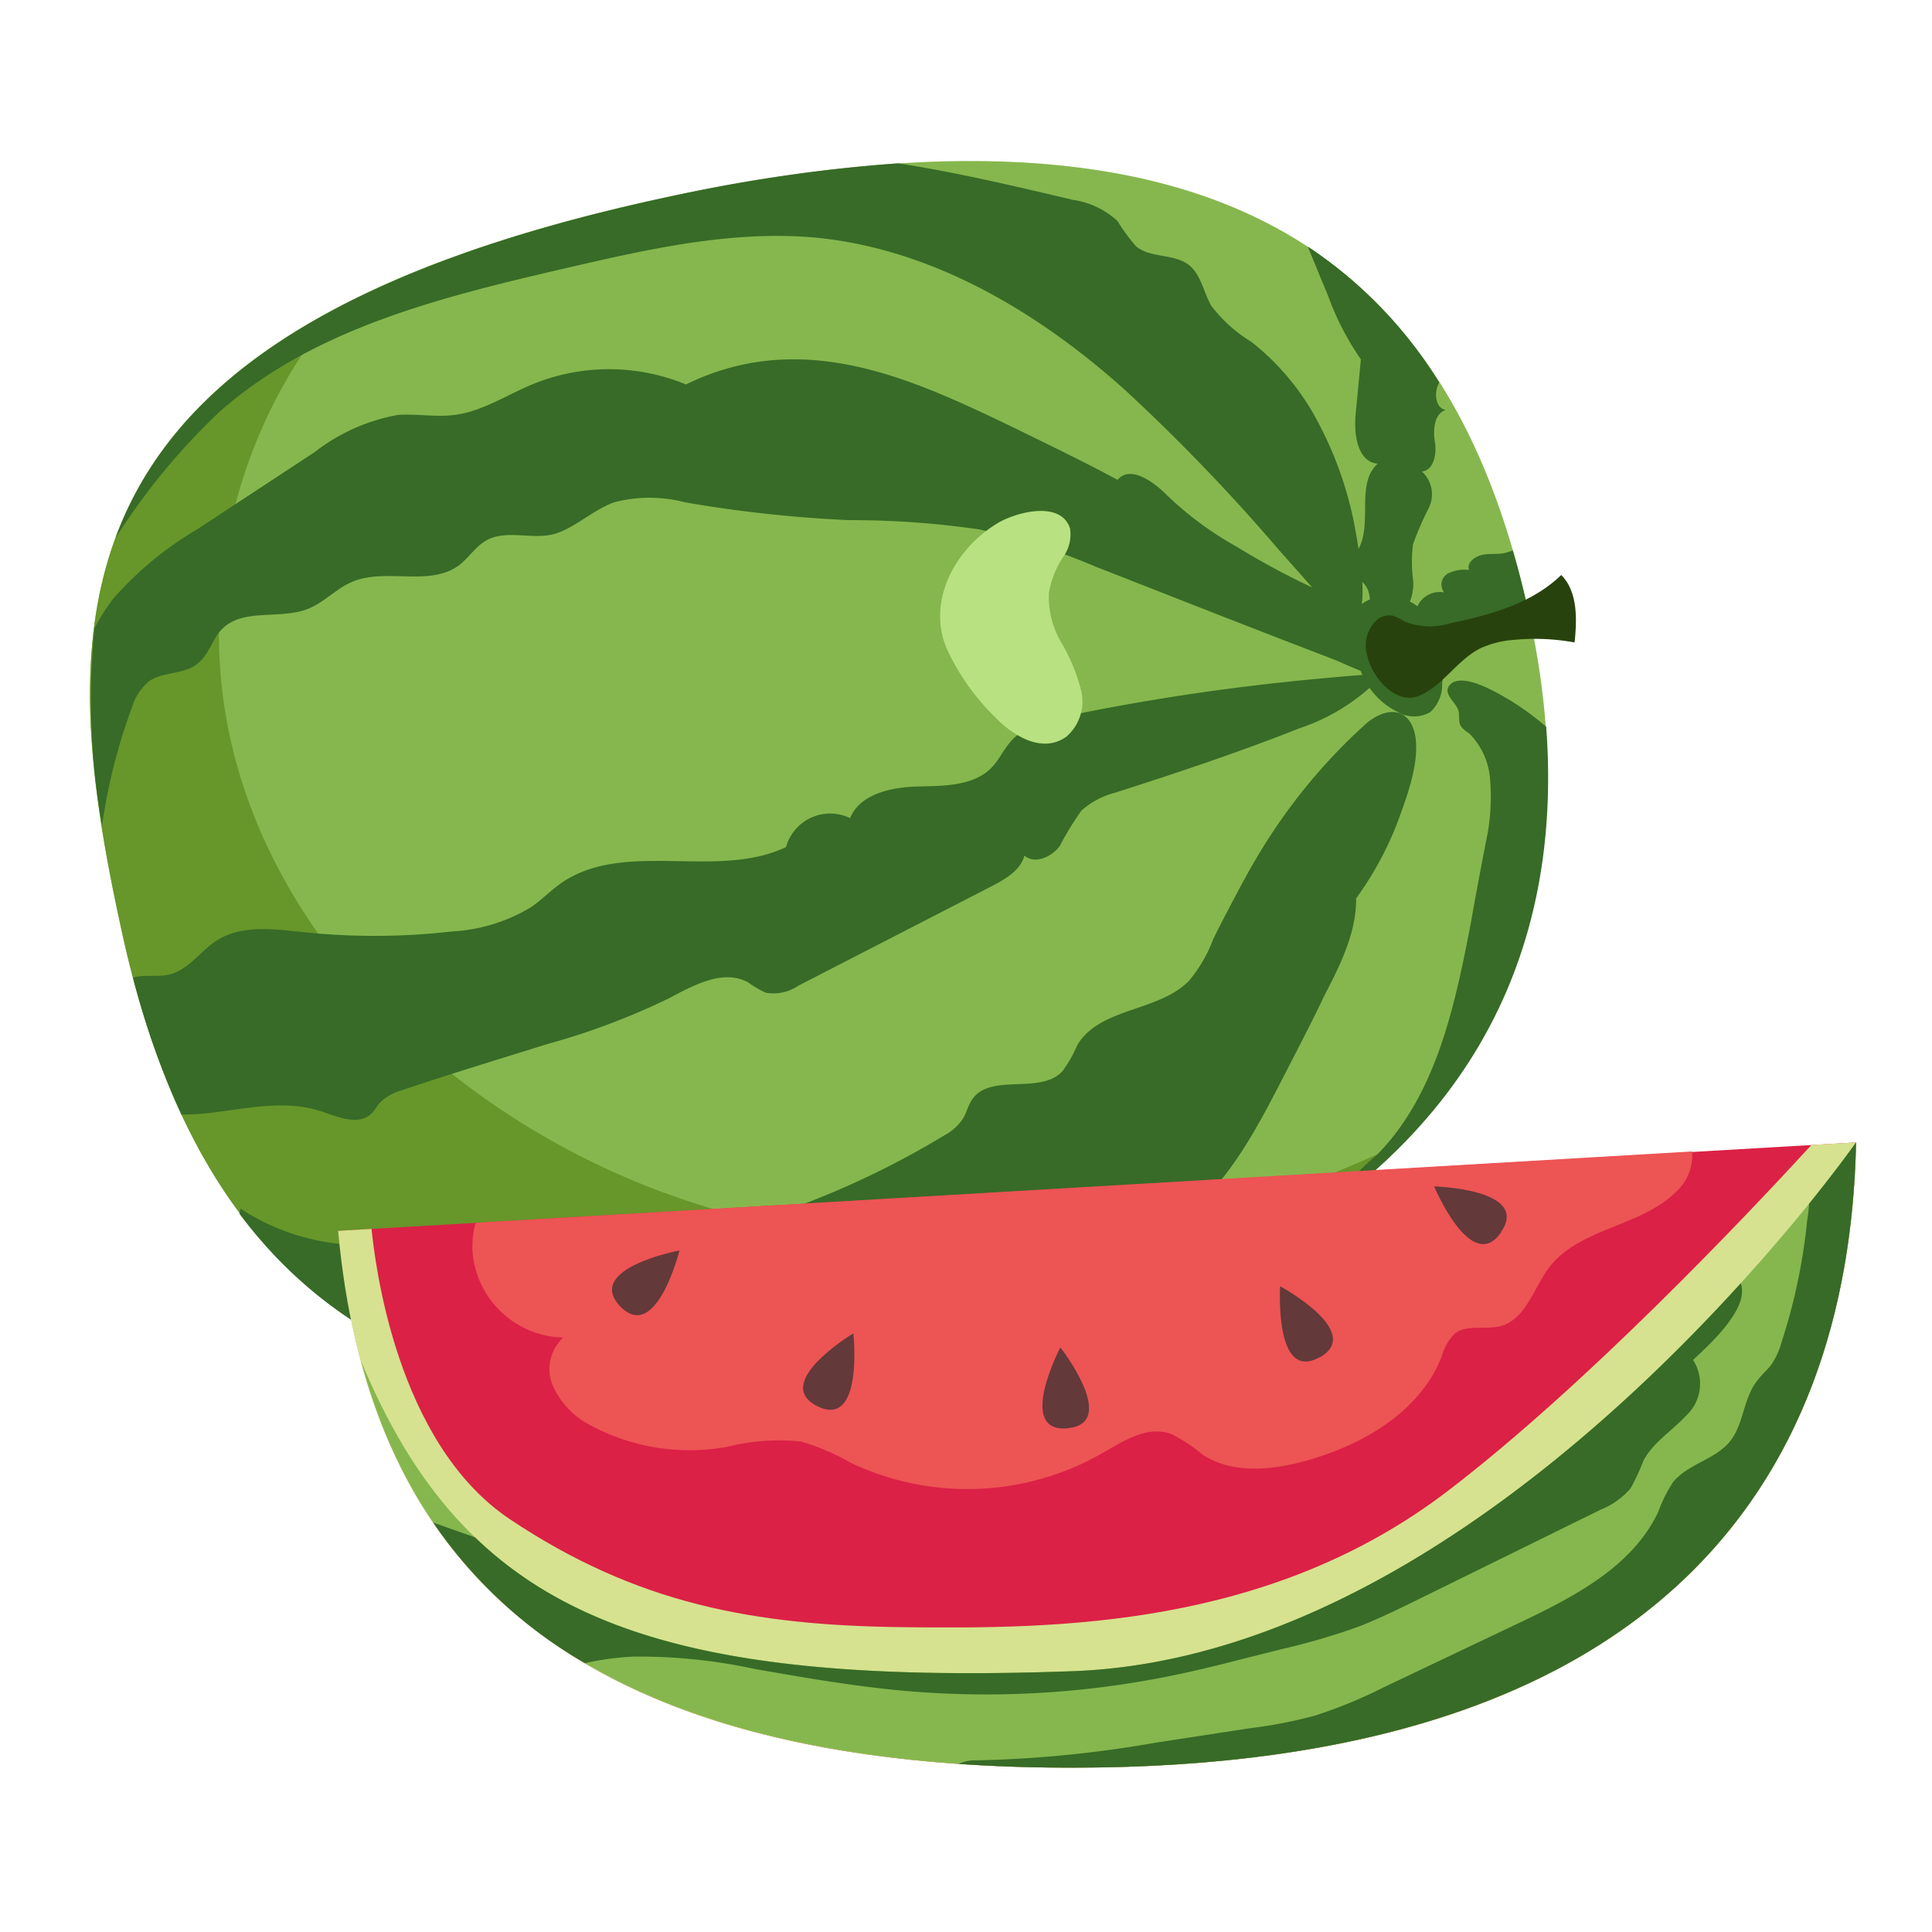 <svg xmlns="http://www.w3.org/2000/svg" width="130" height="130" viewBox="0 0 130 130"><path d="M62.88,92.19c36.93-8.1,44.78-29.06,40-50.89S84.44,5,45.54,13.12C3.11,22,3.42,40.91,8.21,62.74S26,100.29,62.88,92.19Z" fill="#86b74e"/><path d="M84.18,81A60.64,60.64,0,0,1,44,80C29.6,74.47,17,62.14,15,46.86a34.15,34.15,0,0,1,7.53-26C3.49,30.91,4.53,46,8.21,62.74,13,84.58,26,100.29,62.88,92.19,77.85,88.9,88,83.51,94.55,76.8A92.36,92.36,0,0,1,84.18,81Z" fill="#67962a"/><path d="M95.09,49c-.62-1.64-2.21-1.17-3.21-.27a38.36,38.36,0,0,0-7.33,9c-.6,1-1.16,2.07-1.71,3.11-.42.8-.84,1.59-1.23,2.41A9.43,9.43,0,0,1,80,66c-2.06,2.1-6,1.78-7.51,4.32a9.09,9.09,0,0,1-1,1.76c-1.49,1.61-4.81.09-6.07,1.89-.3.43-.4,1-.7,1.41a3.46,3.46,0,0,1-1.15,1,58.35,58.35,0,0,1-10.48,5A6.65,6.65,0,0,0,50.21,83a8.46,8.46,0,0,1-1.05,1.26c-1.21.94-3.06,0-4.46.66a10.57,10.57,0,0,0-1.6,1.17c-3.87,2.64-9.74-3.44-13.41-.53a2.82,2.82,0,0,0-2.45-1.87,18.84,18.84,0,0,0-3.27.08,14.9,14.9,0,0,1-7.78-2.44,3.38,3.38,0,0,0-.08.34c8,10.69,22,16,46.77,10.56a97.36,97.36,0,0,0,10.82-3,13.48,13.48,0,0,0,1.77-1.25,24.57,24.57,0,0,0,5.09-6.83c2.56-2.42,4.22-5.62,5.83-8.75L87.11,71c.68-1.33,1.37-2.66,2-4,1.07-2.06,2.16-4.23,2.14-6.55a22.32,22.32,0,0,0,3.08-5.93C94.88,53,95.67,50.57,95.09,49Z" fill="#376b27"/><path d="M97.52,46.13c-.42.55.39,1.1.59,1.61.13.33,0,.82.18,1.1s.42.38.63.57a4.88,4.88,0,0,1,1.35,3.11,14,14,0,0,1-.3,4.19c-.34,1.8-.69,3.6-1,5.4-1.08,5.6-2.33,11.56-6.34,15.62a17.35,17.35,0,0,0-3.22,3.54c11.7-8.55,15.55-20.08,14.63-32.37a19.24,19.24,0,0,0-2.37-1.74C100.87,46.69,98.33,45.11,97.52,46.13Z" fill="#376b27"/><path d="M102.87,41.3c-.31-1.46-.67-2.88-1.08-4.27a2.8,2.8,0,0,1-.64.2c-.49.08-1,0-1.48.12s-1,.56-.82,1a2.5,2.5,0,0,0-1.44.25.86.86,0,0,0-.24,1.26A1.65,1.65,0,0,0,95.3,41a4.68,4.68,0,0,0,0,2.38c.55.39,1.4.73,1.8.2.16-.22.17-.51.32-.73a1.4,1.4,0,0,1,.76-.51,13.65,13.65,0,0,1,4.76-.88A1.16,1.16,0,0,0,102.87,41.3Z" fill="#376b27"/><path d="M96.15,34.16a2.08,2.08,0,0,0-.47-2.43c.82-.1,1-1.22.87-2s-.06-1.92.74-2.14c-.67-.11-.8-1.06-.53-1.68l.08-.18A29.79,29.79,0,0,0,88,16.59l.88,2.15.45,1.08a18.92,18.92,0,0,0,2.24,4.36l-.35,3.67c-.14,1.36.12,3.23,1.48,3.35-1.53,1.39-.26,4.15-1.38,5.89a1.93,1.93,0,0,0-.46.94c0,.64.8.95,1.11,1.51s.12,1.16.42,1.65a1.37,1.37,0,0,0,2.07,0A3.09,3.09,0,0,0,95.08,39a9.47,9.47,0,0,1,0-2.38A21,21,0,0,1,96.15,34.16Z" fill="#376b27"/><path d="M55,16c7.79.79,14.86,5,20.71,10.25A127.26,127.26,0,0,1,86,36.94l2.42,2.73c.45.5,1.62,2.34,2.33,2.3,1.61-.11.68-4.94.53-5.84a24.62,24.62,0,0,0-2.41-7.37A16.83,16.83,0,0,0,84.2,23a9.62,9.62,0,0,1-2.69-2.42c-.53-.91-.68-2.08-1.5-2.74-1-.79-2.57-.45-3.56-1.26a12.62,12.62,0,0,1-1.25-1.7,5.54,5.54,0,0,0-3-1.43c-3.9-.92-7.82-1.85-11.77-2.46a107.56,107.56,0,0,0-14.87,2.13c-23.75,5-34.11,13.08-37.79,23.09a44.18,44.18,0,0,1,7-8.5c6.36-5.63,15-7.74,23.28-9.66C43.62,16.76,49.31,15.46,55,16Z" fill="#376b27"/><path d="M91.75,41a51.68,51.68,0,0,1-8.6-4.25,22.55,22.55,0,0,1-4.66-3.46c-.92-.92-2.46-2-3.29-1C72.81,31,70.38,29.84,68,28.67c-4.89-2.34-10-4.74-15.45-4.47a16.16,16.16,0,0,0-6.39,1.67,13.57,13.57,0,0,0-10.36,0c-1.73.72-3.35,1.81-5.21,2.05-1.27.16-2.55-.09-3.82,0a12.87,12.87,0,0,0-5.61,2.51l-7.88,5.18a23.12,23.12,0,0,0-5.65,4.66,14.07,14.07,0,0,0-1.27,2,48.21,48.21,0,0,0,.51,13.26,38.5,38.5,0,0,1,2-7.91A3.72,3.72,0,0,1,10,45.86c.92-.67,2.27-.46,3.19-1.13s1.05-1.71,1.76-2.41c1.43-1.43,3.91-.6,5.79-1.36,1.06-.42,1.86-1.33,2.91-1.79,2.27-1,5.25.35,7.24-1.14.66-.5,1.11-1.26,1.84-1.67,1.27-.71,2.88-.1,4.31-.37s2.76-1.64,4.28-2.19a9.41,9.41,0,0,1,4.77,0A87.45,87.45,0,0,0,57.13,35a59.35,59.35,0,0,1,8.74.62,44.89,44.89,0,0,1,7.88,2.52l8.6,3.37,3.73,1.45L90,44.47a37.57,37.57,0,0,0,4,1.56,3.6,3.6,0,0,0,0-3.68A4.41,4.41,0,0,0,91.75,41Z" fill="#376b27"/><path d="M91.46,45.43c-.95.07-1.91.16-2.86.25q-2.8.26-5.59.62-5.58.72-11.09,1.85c-1.48.3-3.08.69-4,1.85-.42.5-.69,1.1-1.13,1.58-1.21,1.32-3.25,1.3-5,1.34s-3.91.47-4.59,2.13A3.08,3.08,0,0,0,52.89,57c-4.68,2.22-10.89-.53-15.14,2.43-.7.49-1.3,1.12-2,1.6a11.41,11.41,0,0,1-5.28,1.64,45.91,45.91,0,0,1-10.08.05c-2-.21-4.11-.5-5.78.55-1.1.7-1.88,1.93-3.13,2.28-.82.23-1.71,0-2.53.23A54.75,54.75,0,0,0,12.21,75a17.08,17.08,0,0,0,2.27-.16c2.37-.3,4.83-.82,7.1-.07,1.14.37,2.52,1,3.39.18.24-.22.4-.54.62-.78a3.52,3.52,0,0,1,1.54-.84c2.42-.82,4.86-1.57,7.29-2.33l2.42-.75A47.62,47.62,0,0,0,45,67.18c1.68-.89,3.68-2,5.35-1.07a7,7,0,0,0,1.18.69,3,3,0,0,0,2.2-.48l13-6.69c.92-.48,1.94-1.06,2.2-2.06.71.61,1.84.09,2.39-.66a19.48,19.48,0,0,1,1.45-2.37A5.39,5.39,0,0,1,75,53.35C79.22,52,83.38,50.61,87.45,49a13.52,13.52,0,0,0,4.72-2.73C93,45.39,92.27,45.37,91.46,45.43Z" fill="#376b27"/><path d="M91.43,45.05c-.48-1.17-1-2.51-.42-3.65.78-1.6,3.28-1.65,4.57-.43a6.15,6.15,0,0,1,1.46,5,2.53,2.53,0,0,1-.79,1.94,2.19,2.19,0,0,1-2.2,0,5,5,0,0,1-2.55-2.94" fill="#376b27"/><path d="M92.55,44.62a2.54,2.54,0,0,1-.22-2,1.63,1.63,0,0,1,2.5-.24,3.38,3.38,0,0,1,.8,2.72,1.39,1.39,0,0,1-.44,1.06,1.17,1.17,0,0,1-1.2,0,2.69,2.69,0,0,1-1.4-1.61" fill="#9a9a9a"/><path d="M72,35.56a2.61,2.61,0,0,1-.52,2,6.28,6.28,0,0,0-.9,2.33,6,6,0,0,0,.83,3.34,12.31,12.31,0,0,1,1.33,3.21,3.12,3.12,0,0,1-1,3.14c-1.64,1.16-3.61-.11-4.78-1.32a15.54,15.54,0,0,1-3.28-4.67c-1.3-3.15.58-6.63,3.36-8.33C68.17,34.52,71.37,33.59,72,35.56Z" fill="#b8e281"/><path d="M92.66,41.7a1.28,1.28,0,0,1,1.06-.27,3.16,3.16,0,0,1,.78.39,4.69,4.69,0,0,0,3.12.11c2.68-.56,5.47-1.33,7.43-3.24,1.13,1.13,1.06,3,.9,4.54a14.73,14.73,0,0,0-4.14-.17,6.49,6.49,0,0,0-2.17.55c-1.58.78-2.5,2.48-4.1,3.19S92.3,45.56,92,44.11A2.34,2.34,0,0,1,92.66,41.7Z" fill="#28420d"/><path d="M22.78,82.82C24.63,103.3,36.09,119,72.22,118.94c39.11,0,52.19-19.1,52.67-42.07Z" fill="#db2146"/><path d="M124.89,76.87l-3,.17c-4.47,4.87-15.16,16.16-24.44,23.26-12.08,9.25-26.44,9.3-36.61,9.19s-18-1.58-26.51-7.25C26.6,97.08,25.22,84.82,25,82.69l-2.25.13C24.63,103.3,36.09,119,72.22,118.94,111.33,118.91,124.41,99.84,124.89,76.87Z" fill="#d6e28f"/><path d="M72.2,112.45c-29,1.06-40.89-4-47.91-20.88,4.28,16,17.15,27.4,47.93,27.37,39.11,0,52.19-19.1,52.67-42.07C124.89,76.87,100.74,111.41,72.2,112.45Z" fill="#86b74e"/><path d="M124.89,76.87s-1.13,1.61-3.17,4.14c0,.43-.09.86-.14,1.29a38.53,38.53,0,0,1-1.7,8,5,5,0,0,1-.71,1.55c-.27.35-.61.63-.89,1-1,1.21-.92,3-1.91,4.18s-2.78,1.48-3.78,2.68a9.29,9.29,0,0,0-1,2c-1.74,3.72-5.72,5.76-9.43,7.52l-9,4.28a32.23,32.23,0,0,1-4.68,1.93,30.83,30.83,0,0,1-4.24.83l-6.53,1a78.8,78.8,0,0,1-12,1.18,2.6,2.6,0,0,0-1.21.24c2.46.17,5,.26,7.77.25C111.33,118.91,124.41,99.84,124.89,76.87Z" fill="#376b27"/><path d="M113.92,91.51c1-.94,3.84-3.46,3.21-5.16-9.36,10.31-26.2,25.41-44.93,26.1-20.54.75-32.51-1.55-40.23-9q-1.42-.5-2.82-1a31.22,31.22,0,0,0,10.21,9.46,18.79,18.79,0,0,1,3.26-.44,36.82,36.82,0,0,1,8.16.83c3.26.57,6.53,1.14,9.83,1.45a62.4,62.4,0,0,0,19.32-1.23c1.14-.25,2.27-.53,3.4-.82l2.94-.74a44.57,44.57,0,0,0,5.15-1.51c1.29-.5,2.54-1.11,3.79-1.72l12.52-6.16a5.09,5.09,0,0,0,2-1.44,14.65,14.65,0,0,0,.85-1.84c.65-1.23,1.91-2,2.84-3A2.93,2.93,0,0,0,113.92,91.51Z" fill="#376b27"/><path d="M31.79,84.12A6.26,6.26,0,0,0,37.9,90a2.88,2.88,0,0,0-.68,3.29,5.54,5.54,0,0,0,2.43,2.57A14.06,14.06,0,0,0,49,97.34,14.17,14.17,0,0,1,53.9,97a15.24,15.24,0,0,1,3.33,1.42A18.29,18.29,0,0,0,74,97.88c1.5-.85,3.17-2,4.8-1.39a10.33,10.33,0,0,1,2.12,1.39c2,1.32,4.7,1.05,7,.4,3.81-1.07,7.63-3.29,9.09-7a3.51,3.51,0,0,1,.86-1.53c.84-.67,2.1-.24,3.14-.53,1.67-.48,2.18-2.54,3.23-3.93,2-2.65,6.12-2.73,8.5-5.06a3.33,3.33,0,0,0,1.12-2.75L32,82.28A6.28,6.28,0,0,0,31.79,84.12Z" fill="#ed5454"/><path d="M41.72,87.89c-2.4-2.55,4-3.75,4-3.75l0,0s-1.57,6.3-4,3.75Z" fill="#633939"/><path d="M55,94.62c-3.14-1.56,2.42-4.9,2.42-4.9h0s.71,6.45-2.42,4.9Z" fill="#633939"/><path d="M71.83,96.11c-3.49.31-.48-5.45-.48-5.45h0s4,5.13.48,5.44Z" fill="#633939"/><path d="M88.78,91.33c-3.06,1.7-2.64-4.78-2.64-4.78l0,0s5.71,3.09,2.65,4.79Z" fill="#633939"/><path d="M101,82.93c-2,2.88-4.5-3.1-4.5-3.1l0,0S103,80,101,82.9Z" fill="#633939"/></svg>